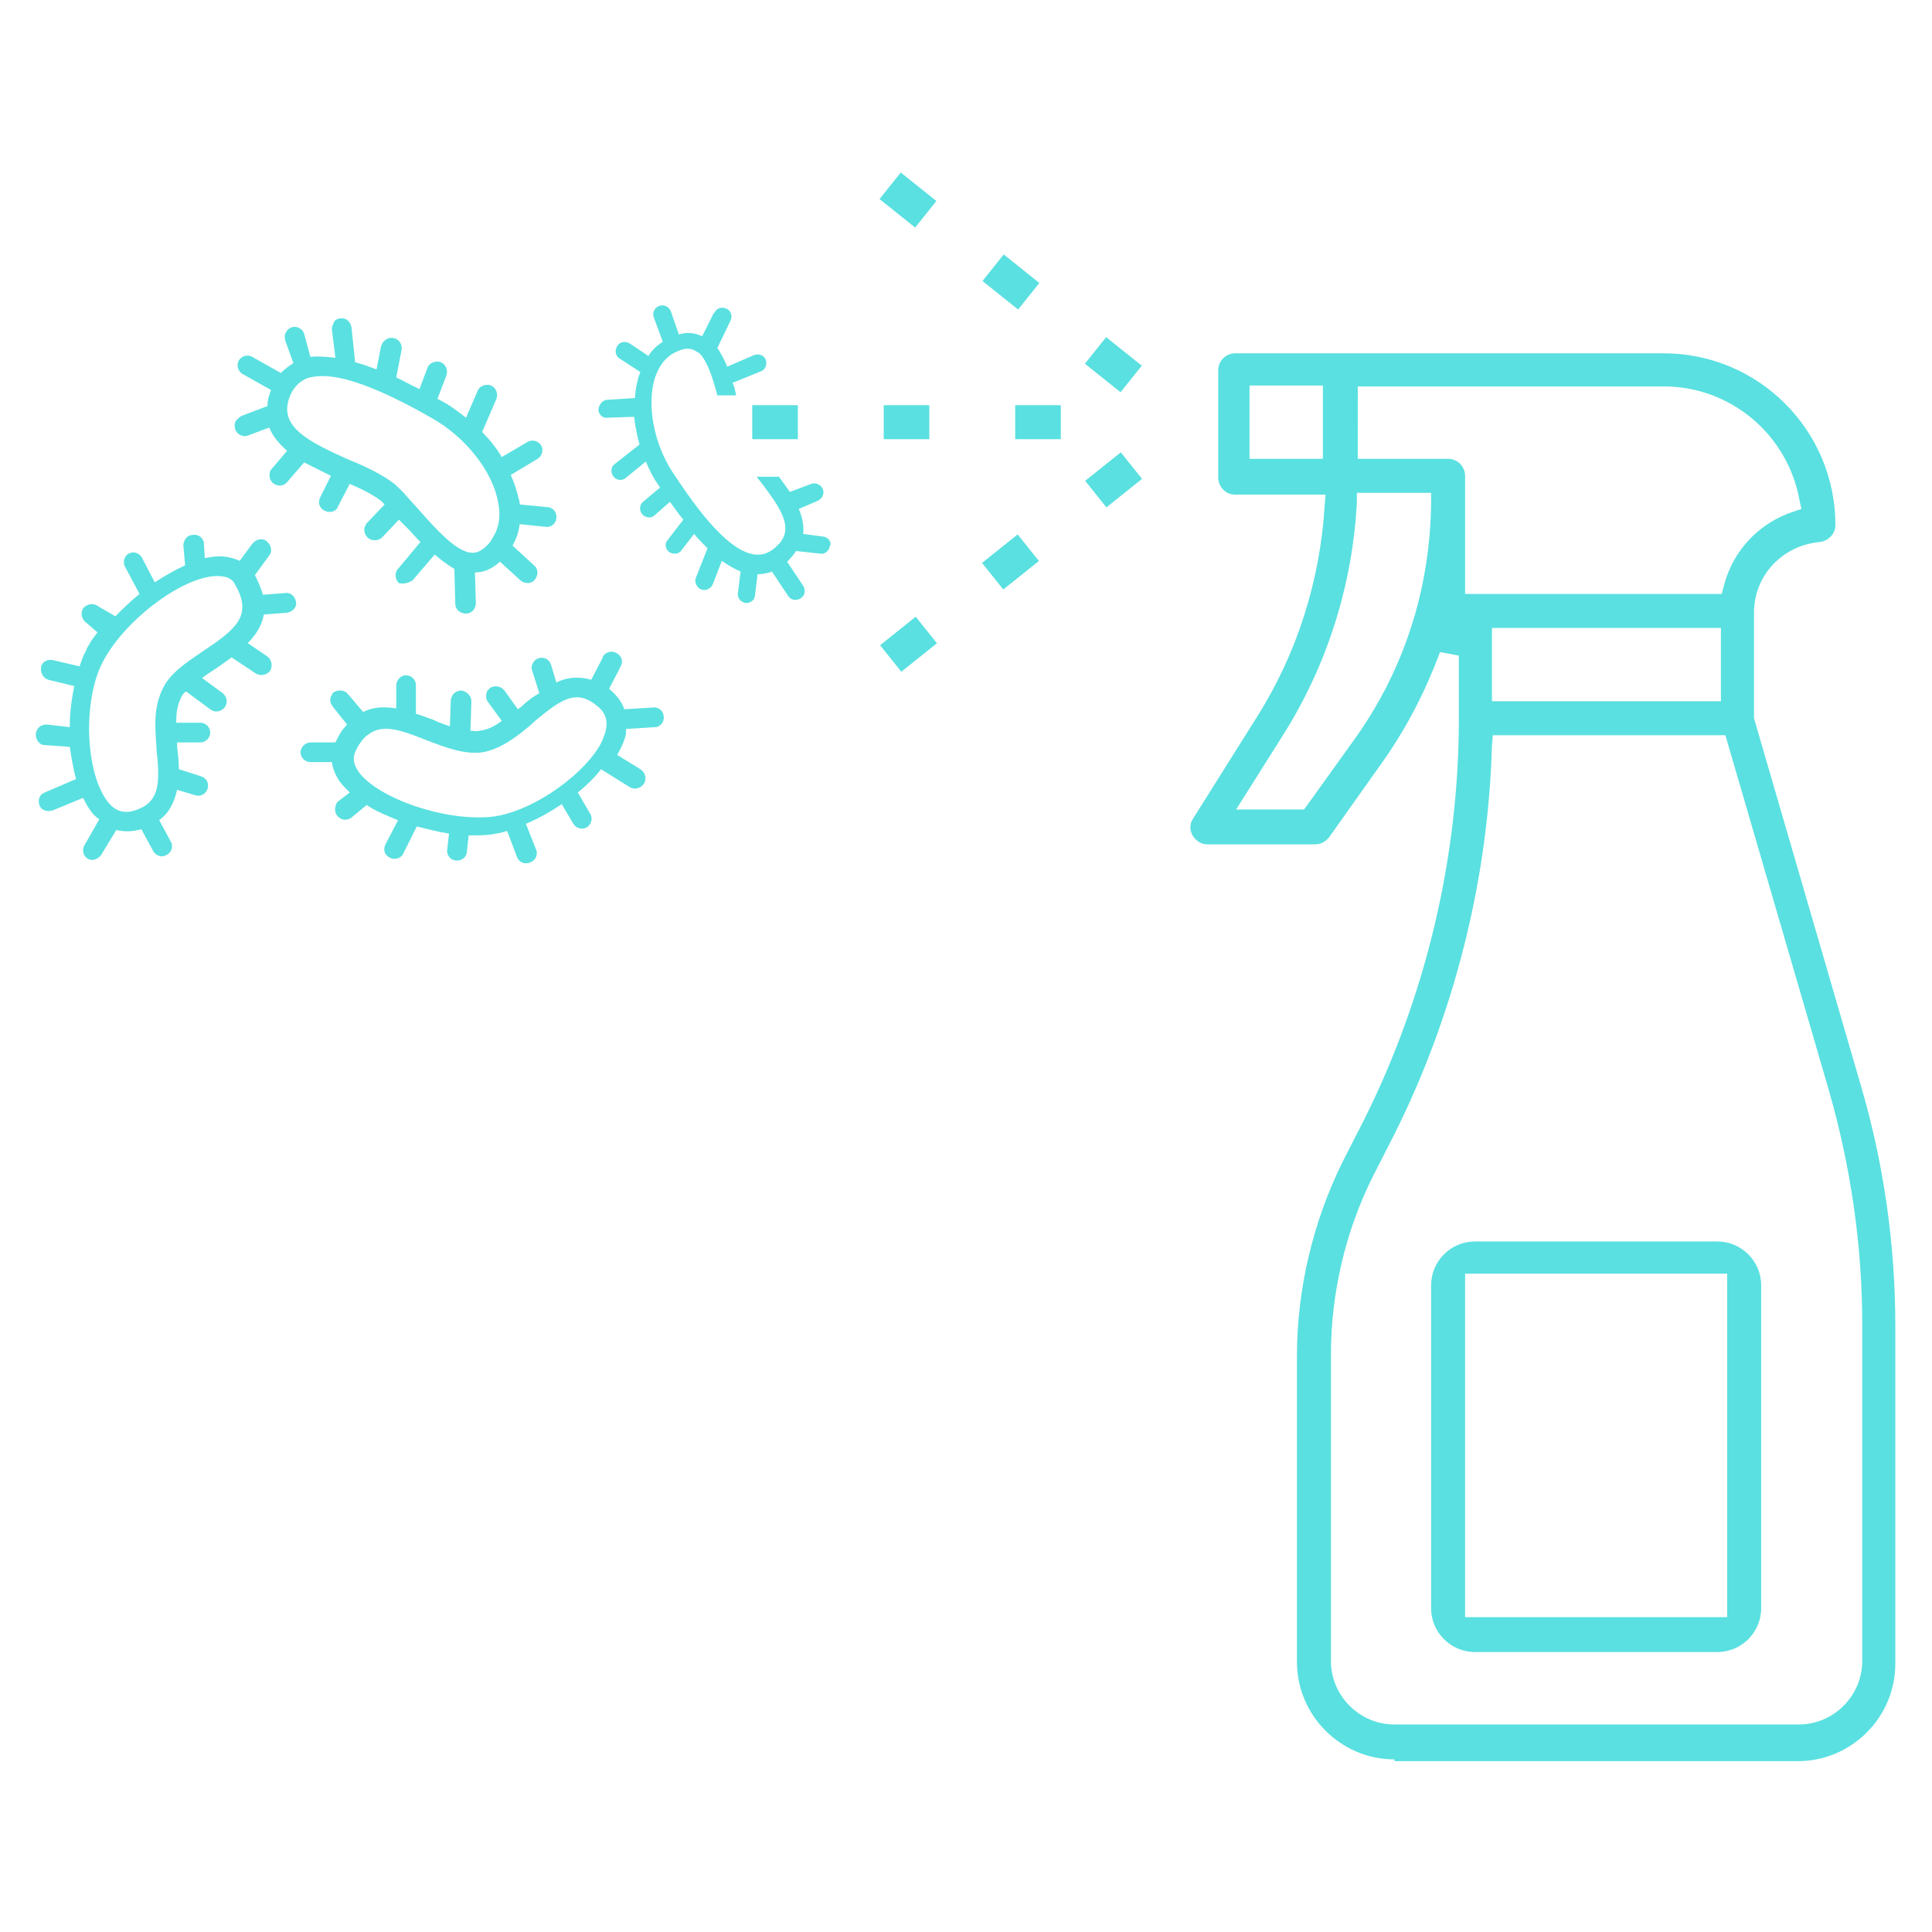 <?xml version="1.0" encoding="UTF-8"?> <!-- Generator: Adobe Illustrator 24.2.1, SVG Export Plug-In . SVG Version: 6.00 Build 0) --> <svg xmlns="http://www.w3.org/2000/svg" xmlns:xlink="http://www.w3.org/1999/xlink" version="1.1" id="Layer_1" x="0px" y="0px" viewBox="0 0 216 216" style="enable-background:new 0 0 216 216;" xml:space="preserve"> <style type="text/css"> .st0{fill:#FFFFFF;} .st1{fill:#5AE0E0;} </style> <g> <g id="outline_2_"> <path class="st1" d="M155.9,196.7c-6,0-10.9-4.9-10.9-10.9v-34.2c0-7.5,1.8-15,5.1-21.7l2.4-4.7c6.9-13.8,10.6-29.3,10.6-44.8 v-7.1l-2.1-0.4c-1.6,4.3-3.7,8.4-6.3,12.1l-6.1,8.6c-0.4,0.5-0.9,0.8-1.6,0.8h-12c-0.4,0-0.7-0.1-1-0.3c-0.9-0.6-1.2-1.7-0.6-2.6 l7.1-11.3c4.5-7.1,7.1-15.3,7.6-23.7l0.1-1.2h-10.1c-1.1,0-1.9-0.9-1.9-1.9v-12c0-1.1,0.9-1.9,1.9-1.9H186 c10.6,0,19.2,8.6,19.2,19.2c0,1-0.8,1.8-1.8,1.9c-4.1,0.4-7.3,3.7-7.3,7.9v11.8l11.9,40.9c2.6,8.8,3.9,17.9,3.9,27.1v37.7 c0,6-4.9,10.9-10.9,10.9l0,0H155.9z M166.8,83.3c-0.4,15-4.2,30.1-10.9,43.5l-2.4,4.7c-3.1,6.2-4.7,13.1-4.7,20v34.2 c0,3.9,3.2,7.1,7.1,7.1h45.2c3.9,0,7.1-3.2,7.1-7.1v-37.7c0-8.8-1.3-17.6-3.7-26l-11.6-39.8h-26L166.8,83.3z M151.7,56.2 c-0.5,9.2-3.3,18.1-8.2,25.9l-5.3,8.4h7.6l5.6-7.8c5.6-7.8,8.5-16.9,8.6-26.5l0-1.1h-8.3L151.7,56.2z M166.8,78.4h25.6v-8.2h-25.6 V78.4z M151.8,51.3h10.1c1.1,0,1.9,0.9,1.9,1.9v13.2h28.7l0.2-0.8c1-4,3.9-7.1,7.8-8.4l0.9-0.3l-0.2-0.9 c-1.3-7.4-7.7-12.8-15.2-12.8h-34.2V51.3z M139.7,51.3h8.2v-8.2h-8.2V51.3z"></path> <path class="st1" d="M164.9,184.7c-2.7,0-4.9-2.2-4.9-4.9v-36.1c0-2.7,2.2-4.9,4.9-4.9H192c2.7,0,4.9,2.2,4.9,4.9v36.1 c0,2.7-2.2,4.9-4.9,4.9H164.9z M163.8,180.8h29.3v-38.4h-29.3V180.8z"></path> <rect x="99.6" y="19.8" transform="matrix(0.625 -0.781 0.781 0.625 20.617 87.668)" class="st1" width="3.8" height="5.1"></rect> <rect x="122.5" y="38.2" transform="matrix(0.625 -0.781 0.781 0.625 14.897 112.461)" class="st1" width="3.8" height="5.1"></rect> <rect x="111.1" y="29" transform="matrix(0.625 -0.781 0.781 0.625 17.756 100.062)" class="st1" width="3.8" height="5.1"></rect> <rect x="113.5" y="45.3" class="st1" width="5.1" height="3.8"></rect> <rect x="98.8" y="45.3" class="st1" width="5.1" height="3.8"></rect> <rect x="84.1" y="45.3" class="st1" width="5.1" height="3.8"></rect> <rect x="99" y="70.1" transform="matrix(0.781 -0.625 0.625 0.781 -22.737 79.263)" class="st1" width="5.1" height="3.8"></rect> <rect x="121.9" y="51.8" transform="matrix(0.781 -0.625 0.625 0.781 -6.256 89.489)" class="st1" width="5.1" height="3.8"></rect> <rect x="110.4" y="60.9" transform="matrix(0.781 -0.625 0.625 0.781 -14.493 84.374)" class="st1" width="5.1" height="3.8"></rect> </g> <path class="st1" d="M58.3,79c-0.1,0.1-0.3,0.2-0.4,0.3l-1.5-2.1c-0.4-0.5-1.1-0.6-1.6-0.3c-0.1,0.1-0.2,0.2-0.3,0.3 c-0.2,0.4-0.2,0.9,0,1.2l1.6,2.2c-0.8,0.6-1.6,1-2.5,1.1c-0.3,0.1-0.6,0-1,0l0.1-3.3c0-0.6-0.5-1.1-1.1-1.2c-0.4,0-0.8,0.2-1,0.5 c-0.1,0.2-0.2,0.4-0.2,0.6l-0.1,2.9c-0.6-0.2-1.2-0.4-1.8-0.7c-0.6-0.2-1.3-0.5-2-0.7l0-3.2c0-0.6-0.5-1.1-1.1-1.1 c-0.4,0-0.7,0.2-0.9,0.5c-0.1,0.2-0.2,0.4-0.2,0.6l0,2.6c-1.3-0.2-2.5-0.2-3.7,0.4l-1.7-2c-0.4-0.5-1.1-0.5-1.6-0.2 c-0.1,0.1-0.2,0.2-0.2,0.3c-0.3,0.4-0.2,0.9,0.1,1.3l1.6,2c-0.2,0.3-0.5,0.5-0.7,0.9c-0.2,0.3-0.4,0.7-0.6,1.1c0,0,0,0,0,0l-2.7,0 c-0.4,0-0.8,0.2-1,0.5c-0.1,0.2-0.2,0.4-0.2,0.6c0,0.6,0.5,1.1,1.1,1.1l2.4,0c0.1,0.7,0.4,1.5,0.9,2.2c0.3,0.4,0.7,0.8,1.1,1.2 l-1.3,1c-0.1,0.1-0.2,0.2-0.2,0.3c-0.2,0.4-0.2,0.9,0.1,1.3c0.4,0.5,1.1,0.6,1.6,0.2l1.7-1.4c1,0.7,2.3,1.2,3.5,1.7l-1.4,2.7 c-0.3,0.6-0.1,1.2,0.5,1.5c0.6,0.3,1.3,0,1.5-0.5l1.5-3c1.2,0.3,2.4,0.6,3.6,0.8l-0.2,1.8c-0.1,0.6,0.4,1.2,1,1.2 c0.6,0.1,1.2-0.4,1.2-1l0.2-1.8c0.9,0,1.7,0,2.5-0.1c0.6-0.1,1.2-0.2,1.8-0.4l1.1,2.9c0.2,0.6,0.9,0.9,1.5,0.6 c0.6-0.2,0.9-0.9,0.6-1.5l-1.1-2.8c1.4-0.6,2.7-1.3,4-2.2l1.3,2.2c0.3,0.5,1,0.7,1.5,0.4c0.5-0.3,0.7-1,0.4-1.5l-1.4-2.4 c1-0.8,1.9-1.7,2.6-2.6l3.2,2c0.5,0.3,1.2,0.2,1.6-0.4c0.3-0.5,0.2-1.2-0.4-1.6L69,84.4c0.4-0.7,0.7-1.3,0.9-2 c0.1-0.3,0.1-0.6,0.1-0.9l3.2-0.2c0.6,0,1.1-0.6,1-1.2c0-0.6-0.6-1.1-1.2-1l-3.2,0.2c-0.3-0.9-0.9-1.6-1.7-2.3l1.3-2.5 c0.3-0.6,0.1-1.2-0.5-1.5c-0.5-0.3-1.2-0.1-1.5,0.4c0,0,0,0.1,0,0.1L66.1,76c-1.4-0.4-2.7-0.3-3.9,0.3l-0.6-2 c-0.2-0.6-0.8-0.9-1.4-0.7c-0.3,0.1-0.5,0.3-0.6,0.5c-0.2,0.3-0.2,0.6-0.1,0.9l0.8,2.5C59.6,77.9,58.9,78.4,58.3,79z M67.7,81.8 c-0.2,0.6-0.4,1.2-0.8,1.8c-2.2,3.5-7.7,7.2-11.8,7.7c-5.2,0.6-12.8-2-15-5c-0.7-1-0.6-1.7-0.4-2.2c0.4-0.9,0.9-1.6,1.5-2 c0,0,0,0,0,0c0,0,0,0,0,0c1.6-1.2,3.6-0.5,6.6,0.7c2.1,0.8,4.2,1.6,6.2,1.3c1.6-0.3,3-1.2,4.3-2.2c0,0,0,0,0,0c0,0,0,0,0,0 c0.5-0.4,1-0.8,1.4-1.2c2.9-2.4,4.6-3.7,6.9-1.9C67.7,79.6,68,80.5,67.7,81.8z"></path> <path class="st1" d="M11.3,95.6l1.7-2.8c0.9,0.2,1.8,0.2,2.8-0.1l1.3,2.4c0.3,0.6,1,0.8,1.5,0.5c0.6-0.3,0.8-1,0.5-1.5l-1.3-2.4 c1.2-0.9,1.7-2.1,2-3.4l2,0.6c0.6,0.2,1.2-0.1,1.4-0.7c0.2-0.6-0.1-1.2-0.7-1.4L20,86c0-0.8-0.1-1.7-0.2-2.5c0-0.2,0-0.3,0-0.5 l2.6,0c0.6,0,1.1-0.5,1.1-1.1c0-0.6-0.5-1.1-1.1-1.1l-2.7,0c0-1,0.1-1.9,0.5-2.7c0.1-0.3,0.3-0.6,0.6-0.8l2.7,2 c0.5,0.4,1.2,0.3,1.6-0.2c0.4-0.5,0.3-1.2-0.2-1.6l-2.3-1.7c0.5-0.4,1-0.7,1.6-1.1c0.6-0.4,1.1-0.8,1.7-1.2l2.7,1.8 c0.5,0.3,1.2,0.2,1.6-0.3c0.3-0.5,0.2-1.2-0.3-1.6l-2.2-1.5c0.9-0.9,1.6-2,1.8-3.2l2.6-0.2c0.6-0.1,1.1-0.6,1-1.2 c-0.1-0.6-0.6-1.1-1.2-1l-2.5,0.2c-0.2-0.7-0.5-1.4-0.9-2.2c0,0,0,0,0,0l1.6-2.2c0.4-0.5,0.2-1.2-0.3-1.6c-0.5-0.4-1.2-0.2-1.6,0.3 l-1.4,1.9c-0.7-0.3-1.4-0.5-2.3-0.5c-0.5,0-1.1,0.1-1.6,0.2l-0.1-1.6c0-0.6-0.6-1.1-1.2-1c-0.4,0-0.7,0.2-0.9,0.5 c-0.1,0.2-0.2,0.4-0.2,0.7l0.2,2.2c-1.1,0.5-2.3,1.2-3.4,1.9l-1.4-2.7c-0.3-0.6-1-0.8-1.5-0.5c-0.2,0.1-0.3,0.2-0.4,0.4 c-0.2,0.3-0.2,0.8,0,1.1l1.6,3c-1,0.8-1.9,1.7-2.7,2.5L11,67.8c-0.5-0.4-1.2-0.3-1.6,0.1c0,0-0.1,0.1-0.1,0.1 c-0.3,0.5-0.2,1.1,0.2,1.5l1.4,1.2c-0.3,0.4-0.7,0.9-0.9,1.3c-0.2,0.3-0.3,0.5-0.4,0.8c-0.3,0.5-0.5,1.1-0.7,1.7l-3-0.7 c-0.5-0.1-1,0.1-1.2,0.5c-0.1,0.1-0.1,0.2-0.1,0.3c-0.1,0.6,0.2,1.2,0.8,1.4l2.9,0.7c-0.3,1.5-0.5,3-0.5,4.6L5.2,81 c-0.4,0-0.8,0.2-1,0.5C4.1,81.7,4,81.9,4,82.1c0,0.6,0.4,1.2,1,1.2l2.8,0.2C8,84.8,8.2,86,8.5,87.1L5,88.6 c-0.2,0.1-0.4,0.2-0.5,0.4c-0.2,0.3-0.2,0.7-0.1,1c0.2,0.6,0.9,0.8,1.5,0.6l3.4-1.4c0.3,0.7,0.7,1.3,1.1,1.8 c0.2,0.2,0.4,0.4,0.7,0.6l-1.6,2.8C9.1,95,9.3,95.7,9.8,96C10.3,96.3,10.9,96.1,11.3,95.6z M11.6,73.8c2.5-4.6,8.9-9.4,12.7-9.4 c1.3,0,1.8,0.5,2,1c1,1.7,1,3,0.3,4.1c-0.7,1.1-2.1,2.1-3.9,3.3c-1.9,1.3-3.8,2.5-4.6,4.4c-0.7,1.5-0.8,3.1-0.7,4.8c0,0,0,0,0,0 c0,0,0,0,0,0c0,0.6,0.1,1.2,0.1,1.8c0.4,3.7,0.4,5.9-2.4,6.8c-1.2,0.4-2.2,0.1-3-0.9C9.5,86.5,9.2,78.1,11.6,73.8z"></path> <path class="st1" d="M46.2,64.8l2.4-2.8c0.7,0.6,1.5,1.2,2.2,1.6l0.1,3.9c0,0.6,0.5,1.1,1.2,1.1c0.6,0,1.1-0.5,1.1-1.2L53.1,64 c1,0,1.9-0.4,2.8-1.2l2.3,2.1c0.5,0.4,1.2,0.4,1.6-0.1c0.4-0.5,0.4-1.2-0.1-1.6l-2.4-2.2c0.4-0.7,0.7-1.5,0.8-2.4l2.9,0.3 c0.6,0.1,1.2-0.4,1.2-1c0.1-0.6-0.4-1.2-1-1.2l-3.1-0.3c0-0.2,0-0.4-0.1-0.6c-0.2-0.9-0.5-1.8-0.9-2.7l3-1.8c0.5-0.3,0.7-1,0.4-1.5 c-0.3-0.5-1-0.7-1.5-0.4l-2.9,1.7c-0.6-1-1.3-1.9-2.2-2.8l1.6-3.7c0.2-0.6,0-1.2-0.6-1.5c-0.5-0.2-1.1,0-1.4,0.4 c0,0-0.1,0.1-0.1,0.2l-1.3,3c-0.9-0.7-1.8-1.4-2.8-1.9c-0.1-0.1-0.2-0.1-0.4-0.2l1-2.6c0.2-0.6,0-1.2-0.6-1.5 c-0.5-0.2-1.1,0-1.4,0.4c0,0.1-0.1,0.1-0.1,0.2l-0.9,2.4c-0.9-0.4-1.7-0.9-2.6-1.3l0.6-3.1c0.1-0.6-0.3-1.2-0.9-1.3 c-0.5-0.1-0.9,0.1-1.2,0.5c-0.1,0.1-0.1,0.3-0.2,0.4l-0.5,2.6c-0.8-0.3-1.6-0.6-2.4-0.8l-0.4-3.9c-0.1-0.6-0.6-1.1-1.2-1 c-0.4,0-0.7,0.2-0.8,0.5c-0.1,0.2-0.2,0.5-0.2,0.7l0.4,3.2c-1-0.1-1.9-0.2-2.8-0.1L34,37.3c-0.2-0.6-0.9-0.9-1.4-0.7 c-0.3,0.1-0.5,0.3-0.6,0.5c-0.2,0.3-0.2,0.6-0.1,1l0.9,2.5c-0.5,0.3-1,0.7-1.4,1.1l-3.2-1.8c-0.5-0.3-1.2-0.1-1.5,0.4c0,0,0,0,0,0 c-0.3,0.5-0.1,1.2,0.4,1.5l3.2,1.8c0,0.1-0.1,0.2-0.1,0.3c-0.2,0.5-0.3,1-0.3,1.5L27,46.5c-0.2,0.1-0.4,0.3-0.6,0.5 c-0.2,0.3-0.2,0.6-0.1,1c0.2,0.6,0.9,0.9,1.4,0.7l2.4-0.9c0.4,1,1.1,1.8,2,2.6l-1.7,2c0,0-0.1,0.1-0.1,0.1 c-0.3,0.5-0.2,1.1,0.2,1.5c0.5,0.4,1.2,0.4,1.6-0.1l1.9-2.2c1,0.5,2,1,3,1.5l-1.2,2.4c-0.3,0.6-0.1,1.2,0.5,1.5 c0.6,0.3,1.3,0.1,1.5-0.5l1.3-2.5c1.4,0.6,2.6,1.2,3.5,1.9c0.1,0.1,0.3,0.3,0.4,0.4l-2,2.1c-0.1,0.1-0.1,0.1-0.1,0.2 c-0.3,0.4-0.2,1,0.2,1.4c0.4,0.4,1.2,0.4,1.6,0l1.9-2c0.3,0.3,0.6,0.6,0.9,0.9c0.5,0.5,1,1.1,1.5,1.6l-2.5,3c0,0-0.1,0.1-0.1,0.1 c-0.3,0.5-0.2,1.1,0.2,1.5C45.1,65.3,45.8,65.2,46.2,64.8z M32.3,44.6c0.4-1.2,1.1-1.9,2-2.3c1.2-0.4,2.7-0.3,4.3,0.1c0,0,0,0,0,0 c3.5,0.9,7.5,3.1,9.6,4.3c3.8,2.1,6.9,6,7.5,9.5c0.3,1.5,0.1,2.8-0.6,3.9c-0.1,0.2-0.2,0.3-0.3,0.5c-0.7,0.8-1.3,1.2-1.9,1.2 c-0.2,0-0.4,0-0.7-0.1c0,0,0,0,0,0c-1.6-0.5-3.5-2.6-5.1-4.4c-0.6-0.7-1.2-1.3-1.7-1.9c0,0,0,0,0,0c0,0,0,0,0,0 c-0.4-0.5-0.9-0.9-1.3-1.3c-1.3-1-3.1-1.9-5.1-2.7C34.3,49.3,31.3,47.7,32.3,44.6z"></path> <path class="st1" d="M92.1,60l-2.3-0.3c0.1-0.9-0.1-1.9-0.5-2.8l2.1-0.9c0.5-0.2,0.8-0.8,0.6-1.3c-0.2-0.5-0.8-0.8-1.3-0.6 l-2.4,0.9c-0.4-0.6-0.8-1.1-1.2-1.7h-2.5c2.4,3.1,4,5.3,2.8,7.1c-0.1,0.2-0.3,0.4-0.5,0.6c-0.8,0.8-1.6,1.1-2.5,1 c-3.4-0.4-7.4-6.5-9.2-9.2c-2.1-3.2-2.9-7.5-2-10.5c0.5-1.5,1.3-2.5,2.5-3c0.8-0.4,1.5-0.4,2-0.1c0.2,0.1,0.3,0.2,0.5,0.3 c0,0,0,0,0,0c0.9,0.9,1.5,2.8,2,4.7h2.1c-0.1-0.5-0.2-1-0.4-1.4l3.2-1.3c0.5-0.2,0.7-0.8,0.5-1.3c-0.2-0.5-0.8-0.7-1.3-0.5l-3,1.3 c-0.3-0.8-0.7-1.5-1.1-2.1l1.5-3.1c0.2-0.5,0-1.1-0.5-1.3c-0.5-0.2-1-0.1-1.3,0.4c0,0,0,0.1-0.1,0.1l-1.3,2.6 c-0.8-0.4-1.7-0.5-2.6-0.2L75,34.8c-0.2-0.5-0.8-0.8-1.3-0.6c-0.2,0.1-0.4,0.2-0.5,0.4c-0.2,0.3-0.2,0.6-0.1,0.9l1,2.7 c-0.6,0.4-1.2,0.9-1.6,1.6l-2.1-1.4c-0.5-0.3-1.1-0.2-1.4,0.3c0,0,0,0,0,0c-0.3,0.5-0.2,1.1,0.3,1.4l2.3,1.5 c-0.1,0.2-0.1,0.3-0.2,0.5c-0.2,0.8-0.4,1.6-0.4,2.4l-3.1,0.2c-0.3,0-0.6,0.2-0.8,0.5c-0.1,0.2-0.2,0.4-0.2,0.6c0,0.5,0.5,1,1,0.9 l3-0.1c0.1,1,0.3,2,0.6,3.1l-2.8,2.2c-0.1,0.1-0.2,0.2-0.2,0.2c-0.2,0.4-0.2,0.8,0.1,1.2c0.3,0.4,1,0.5,1.4,0.1l2.2-1.8 c0.4,0.9,0.8,1.8,1.4,2.6c0.1,0.1,0.1,0.2,0.2,0.3l-1.9,1.6c-0.1,0.1-0.1,0.1-0.2,0.2c-0.2,0.4-0.2,0.8,0.1,1.2 c0.4,0.4,1,0.5,1.4,0.1l1.7-1.5c0.5,0.7,1,1.4,1.5,2l-1.7,2.2c0,0,0,0.1-0.1,0.1c-0.3,0.4-0.2,1,0.2,1.3c0.4,0.3,1.1,0.3,1.4-0.2 l1.4-1.8c0.5,0.6,1,1.1,1.5,1.6l-1.3,3.3c-0.2,0.5,0.1,1.1,0.6,1.3c0.5,0.2,1.1-0.1,1.3-0.6l1-2.6c0.7,0.5,1.4,0.9,2.1,1.2 l-0.3,2.4c-0.1,0.5,0.3,1,0.8,1.1c0.5,0.1,1.1-0.3,1.1-0.8l0.3-2.4c0.5,0,1.1-0.1,1.6-0.3l1.8,2.7c0.3,0.5,0.9,0.6,1.4,0.3 c0.5-0.3,0.6-0.9,0.3-1.4l-1.8-2.7c0.1-0.1,0.1-0.1,0.2-0.2c0.3-0.3,0.6-0.7,0.8-1l2.7,0.3c0.5,0.1,1-0.3,1.1-0.9 C93,60.6,92.6,60.1,92.1,60z"></path> </g> </svg> 